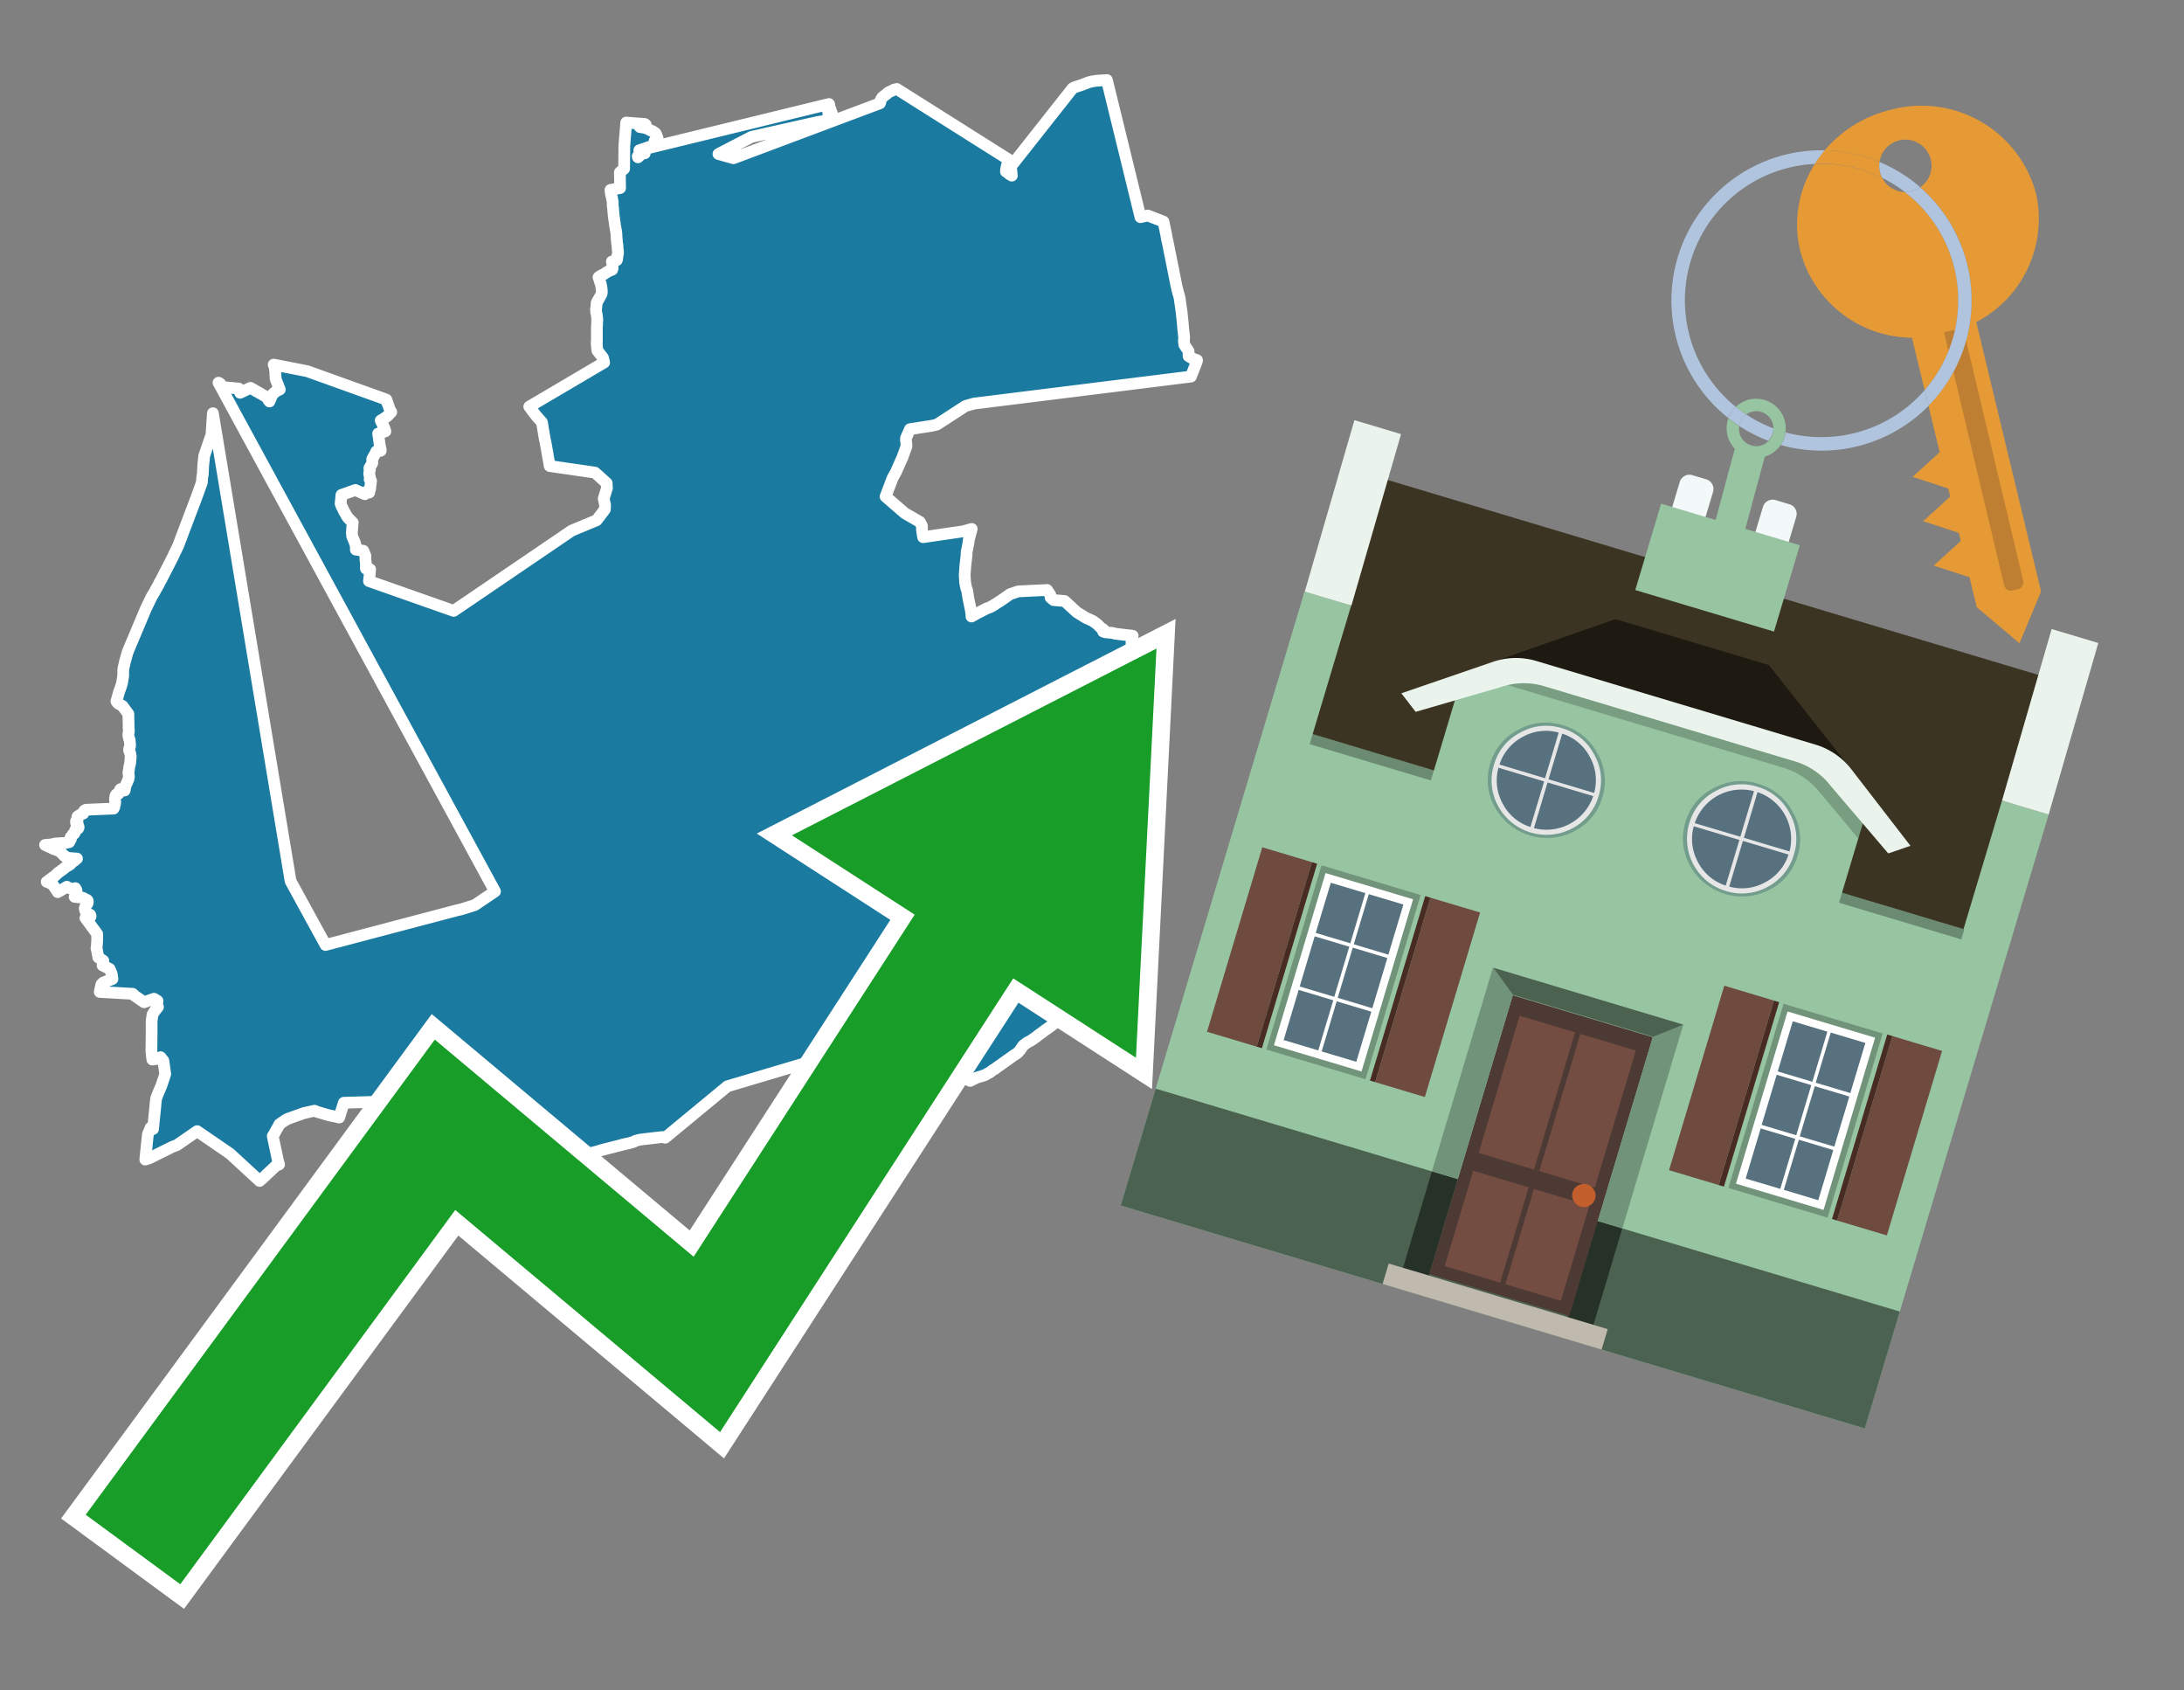 <svg id="Text" xmlns="http://www.w3.org/2000/svg" width="93.05" height="72" viewBox="0 0 93.05 72"><rect x="0" y="0" width="93.05" height="72" fill="#808080" stroke="none"/><polygon points="9.31,16.3 9.38,16.34 9.37,16.37 9.4,16.41 9.43,16.45 9.52,16.49 10.17,16.55 10.2,16.63 10.22,16.69 10.23,16.73 10.67,16.52 11.37,16.92 11.39,16.96 11.44,17.05 11.48,17.1 11.58,16.86 11.6,16.83 11.62,16.8 11.64,16.77 11.77,16.66 11.92,16.59 11.79,16.26 11.77,16.22 11.76,16.18 11.75,16.15 11.74,16.12 11.74,16.07 11.74,16.01 11.73,15.97 11.73,15.93 11.73,15.88 11.73,15.85 11.72,15.78 11.72,15.74 11.71,15.71 11.71,15.67 11.7,15.64 11.69,15.6 11.68,15.57 11.66,15.53 13.09,15.81 16.46,17.02 16.5,17.13 16.5,17.16 16.53,17.22 16.58,17.37 16.6,17.42 16.62,17.48 16.65,17.51 16.67,17.55 16.51,17.72 16.44,17.77 16.38,17.81 16.31,17.86 16.22,17.91 16.24,17.95 16.36,18.2 16.38,18.24 16.4,18.31 16.42,18.37 16.28,18.42 16.11,18.47 16.13,18.59 16.17,18.9 16.2,19.06 16.21,19.11 16.22,19.14 16.22,19.2 16.03,19.23 16,19.3 15.86,19.55 15.86,19.73 15.74,19.93 15.74,19.97 15.76,20 15.75,20.04 15.73,20.16 15.73,20.19 15.76,20.32 15.76,20.39 15.75,20.42 15.79,20.45 15.81,20.48 15.79,20.64 15.78,20.72 15.77,20.82 15.74,20.92 15.73,20.98 15.6,20.95 15.56,21.01 15.54,21.05 15.14,20.87 14.55,21.08 14.54,21.12 14.53,21.29 14.52,21.35 14.52,21.39 14.51,21.45 14.55,21.55 14.57,21.6 14.59,21.63 14.61,21.67 14.64,21.74 14.67,21.8 14.69,21.83 14.75,21.94 14.79,22 14.82,22.05 14.87,22.1 14.9,22.13 15.03,22.26 15.02,22.33 14.99,22.69 14.99,22.72 15,22.76 15,22.82 15.01,22.85 15.12,23.12 15.13,23.15 15.14,23.19 15.16,23.28 15.17,23.33 15.16,23.37 15.16,23.41 15.48,23.46 15.57,23.68 15.57,23.75 15.57,23.8 15.57,23.86 15.58,23.91 15.58,23.94 15.59,24 15.59,24.03 15.59,24.06 15.59,24.14 15.59,24.17 15.59,24.22 15.77,24.25 15.76,24.36 15.74,24.57 15.72,24.75 19.33,26.02 24.36,22.6 25.42,22.16 25.77,21.7 25.78,21.51 25.72,21.24 25.86,20.79 25.85,20.67 25.85,20.58 25.35,20.13 23.42,19.85 23.39,19.67 23.35,19.46 23.33,19.33 23.24,18.83 23.21,18.7 23.09,17.99 22.82,17.68 22.55,17.32 25.74,15.44 25.69,15.24 25.45,14.93 25.42,14.6 25.43,14.57 25.43,14.48 25.43,14.26 25.43,14.18 25.43,14.07 25.43,13.92 25.44,13.83 25.44,13.79 25.44,13.7 25.44,13.67 25.45,13.64 25.44,13.52 25.43,13.47 25.43,13.42 25.41,13.35 25.4,13.3 25.4,13.23 25.39,13.19 25.4,13.13 25.41,13.04 25.42,12.94 25.42,12.9 25.61,12.56 25.63,12.51 25.64,12.46 25.64,12.36 25.63,12.33 25.63,12.26 25.62,12.23 25.62,12.2 25.59,12.07 25.58,12.04 25.56,12 25.54,11.92 25.52,11.86 25.5,11.81 25.54,11.78 25.58,11.75 25.64,11.72 25.74,11.67 25.86,11.59 25.93,11.55 25.99,11.52 26.08,11.49 26.1,11.43 26.1,11.38 26.09,11.25 26.07,11.14 26.28,11.08 26.29,11.04 26.3,10.99 26.3,10.95 26.3,10.92 26.32,10.84 26.33,10.81 26.33,10.76 26.33,10.72 26.32,10.66 26.32,10.62 26.31,10.58 26.31,10.54 26.31,10.48 26.3,10.4 26.29,10.36 26.28,10.24 26.27,10.12 26.26,9.93 26.25,9.89 26.25,9.85 26.23,9.75 26.2,9.58 26.19,9.48 26.17,9.37 26.17,9.34 26.16,9.29 26.15,9.21 26.13,9 26.12,8.86 26.1,8.73 26.11,8.65 26.1,8.56 26.08,8.5 26.08,8.44 26.06,8.39 26.05,8.35 26.03,8.27 26.01,8.09 26.42,8.01 26.41,7.34 26.59,7.19 26.6,6.2 26.68,5.22 27.06,5.25 27.47,5.28 27.51,5.31 27.52,5.35 27.5,5.38 27.26,5.41 27.45,5.44 27.58,5.48 27.64,5.51 27.72,5.56 27.81,5.59 27.85,5.62 27.91,5.66 27.94,5.69 27.96,5.73 27.97,5.77 27.98,5.8 28.01,5.86 28.02,5.9 28.02,5.93 27.94,5.97 27.89,6 27.89,6.04 27.9,6.07 27.93,6.11 27.97,6.15 27.94,6.23 27.64,6.26 27.57,6.29 27.24,6.4 27.24,6.6 27.23,6.63 27.17,6.66 27.18,6.7 27.47,6.44 27.47,6.49 27.47,6.53 27.48,6.37 27.53,6.33 35.32,4.43 35.33,4.46 35.34,4.5 35.34,4.54 35.32,4.59 35.23,4.62 35.39,4.67 35.39,4.7 35.31,4.73 35.28,4.76 35.44,4.81 35.45,4.86 35.44,4.91 35.43,4.94 35.41,4.97 35.4,5.02 35.38,5.06 35.23,5.09 35.15,5.12 35.11,5.16 34.87,5.19 32.02,5.83 30.61,6.56 31.25,6.74 37.49,4.4 37.51,4.35 37.51,4.31 37.52,4.28 37.53,4.25 37.55,4.21 37.58,4.16 37.61,4.13 37.65,4.1 37.7,4.06 37.74,4.03 37.78,4 37.83,3.95 37.88,3.92 37.97,3.88 38.04,3.85 38.08,3.82 38.21,3.79 42.98,6.8 42.96,6.84 42.95,6.88 42.94,6.91 42.93,6.94 42.92,6.98 42.91,7.02 42.9,7.06 42.88,7.12 42.88,7.15 42.86,7.24 42.86,7.28 42.86,7.31 42.98,7.38 42.99,7.41 43.04,7.44 43.11,7.48 43.07,7.09 45.7,3.76 45.78,3.72 45.9,3.68 45.99,3.65 46.08,3.62 46.21,3.57 46.29,3.54 46.4,3.5 46.52,3.47 46.72,3.44 47.16,3.41 48.59,9.25 48.9,9.18 49.57,9.44 49.68,9.96 49.72,10.19 49.75,10.31 50.12,12.16 50.18,12.41 50.24,12.62 50.25,12.66 50.27,12.77 50.28,12.86 50.34,13.27 50.39,13.74 50.41,14 50.45,14.35 50.45,14.41 50.44,14.53 50.46,14.69 50.64,14.96 50.64,15.17 50.83,15.28 51,15.34 50.99,15.4 50.74,16.04 41.5,17.19 41.14,17.29 39.94,18.07 39.86,18.1 39.67,18.14 38.77,18.28 38.6,18.66 38.6,18.77 38.62,18.93 38.62,18.97 38.62,19.01 38.49,19.37 38.44,19.51 38.39,19.61 38.18,20.09 38.03,20.36 37.73,21.15 38.55,21.86 39.19,22.23 39.28,22.4 39.28,22.48 39.28,22.57 39.33,22.88 41.04,22.63 41.4,22.53 41.27,23.02 41.27,23.05 41.27,23.08 41.19,23.49 41.18,23.53 41.18,23.56 41.18,23.65 41.13,24.09 41.1,24.49 41.11,24.65 41.12,24.82 41.15,24.96 41.16,25.03 41.17,25.06 41.21,25.16 41.22,25.25 41.26,25.49 41.3,25.69 41.31,25.73 41.36,25.98 41.39,26.17 41.39,26.26 41.64,26.12 42.05,25.91 42.14,25.88 42.21,25.85 42.3,25.8 42.72,25.53 43.03,25.31 43.38,25.19 44.61,25.13 44.75,25.34 44.76,25.45 44.89,25.56 45.36,25.6 45.87,26.07 46.22,26.29 46.31,26.34 46.39,26.37 46.49,26.42 46.56,26.45 46.71,26.56 46.75,26.59 46.81,26.65 46.86,26.7 46.9,26.74 46.96,26.78 47.02,26.82 47,26.9 47.09,26.93 47.4,26.96 47.5,26.99 47.74,27.02 48.26,27.08 48.24,27.11 48.23,27.14 48.22,27.17 48.21,27.2 48.21,27.24 48.21,27.34 48.21,27.4 48.21,27.44 48.22,27.49 48.22,27.56 48.24,27.68 48.23,27.71 48.28,27.92 48.3,27.98 48.32,28.08 48.33,28.14 48.37,28.26 48.39,28.39 48.41,28.53 48.42,28.6 48.43,28.65 48.43,28.7 48.44,28.82 48.45,28.86 48.46,28.91 48.44,28.96 48.44,29 48.44,29.03 48.45,29.19 48.45,29.3 48.45,29.43 48.44,29.64 48.43,29.74 48.43,29.82 48.43,30.01 48.43,30.1 48.44,30.16 48.45,30.21 48.45,30.25 48.46,30.29 48.46,30.32 48.47,30.35 48.52,30.49 48.54,30.53 48.49,30.56 48.25,30.59 47.93,30.64 47.86,30.67 47.76,30.7 47.66,30.73 46.39,30.76 46.26,30.81 44.03,30.46 43.99,30.87 43.98,30.91 43.97,31.07 43.83,32.39 44.76,34.12 45.86,34.2 47.49,34.73 47.53,34.82 48.04,36.02 48.29,37.29 48.33,39.16 48.27,39.13 48.13,39.21 48.1,39.24 48.05,39.28 48.03,39.32 48.01,39.35 48.01,39.39 48.02,39.42 48.04,39.46 48.06,39.49 48.06,39.52 48.05,39.55 48.04,39.58 48.02,39.61 47.98,39.66 47.91,39.71 47.87,39.74 47.37,39.93 47.34,39.99 47.21,40.04 47.06,39.9 47.03,39.87 46.98,39.84 46.93,39.81 46.27,40.12 46.26,40.15 46.3,40.18 46.37,40.22 46.22,40.42 46.14,40.54 46.08,40.62 46.03,40.69 45.93,40.83 45.93,40.87 45.8,41.02 45.74,41.07 45.63,41.2 45.64,41.23 45.58,41.3 45.54,41.33 45.45,41.43 45.41,41.39 45.16,41.55 45.11,41.6 45.07,41.65 44.98,41.73 44.92,41.82 44.85,41.9 44.79,41.99 44.77,42.02 44.75,42.06 44.73,42.09 44.72,42.13 44.7,42.16 44.69,42.21 44.65,42.28 44.6,42.43 44.59,42.47 44.56,42.5 44.41,42.59 44.42,42.66 44.43,42.74 44.43,42.83 44.44,42.92 44.52,42.97 44.57,43 44.64,43.05 44.71,43.11 44.76,43.14 44.79,43.17 44.83,43.24 44.89,43.29 44.93,43.32 45,43.37 45.08,43.4 45.15,43.43 45,43.55 44.92,43.59 44.74,43.73 44.6,43.83 44.55,43.86 44.37,44 44.28,44.06 44.2,44.12 44.17,44.15 44.07,44.22 43.91,44.33 43.77,44.4 43.72,44.44 43.61,44.52 43.58,44.55 43.5,44.67 43.46,44.73 43.36,44.84 43.28,44.9 43.21,44.94 43.14,44.99 43.03,45.07 42.73,45.28 42.68,45.32 42.45,45.48 42.42,45.51 42.37,45.54 42.31,45.57 42.26,45.61 42.21,45.65 42.15,45.69 42.09,45.72 41.99,45.78 41.91,45.81 41.82,45.84 41.68,45.88 41.59,45.91 41.51,45.95 41.43,45.99 41.33,46.04 37.79,44.25 30.99,46.27 28.34,48.46 28.22,48.43 27.62,48.5 27.29,48.54 27.15,48.57 27.06,48.6 26.99,48.64 26.77,48.7 26.58,48.74 26.32,48.81 26,48.89 25.62,48.99 25.49,49.03 25.31,49.08 24.89,49.19 24.74,49.23 24.6,49.27 24.47,49.3 24.2,48.95 20.98,47.24 19.22,47.02 17.48,46.89 14.65,46.97 14.45,47.6 14.34,47.57 14.14,47.53 14,47.5 13.83,47.45 13.52,47.36 13.4,47.31 12.95,47.41 12.25,47.66 12.13,47.73 11.97,47.84 11.9,47.89 11.87,47.96 11.77,48.13 11.69,48.28 11.62,48.39 11.84,49.43 11.89,49.6 11.79,49.64 11.74,49.67 11.57,49.83 11.21,50.17 11.06,50.3 9.8,49.14 8.4,48.18 7.53,48.78 7.36,48.84 6.37,49.33 6.19,49.39 6.3,48.32 6.42,48.03 6.52,48.09 6.62,47.1 6.62,47.06 6.65,46.81 6.66,46.76 6.69,46.69 6.7,46.66 6.76,46.51 6.81,46.4 6.83,46.35 6.88,46.23 7.04,45.75 6.96,45.18 6.84,45.03 6.71,45.1 6.49,45.13 6.45,44.79 6.46,43.94 6.46,43.9 6.46,43.67 6.46,43.62 6.46,43.52 6.46,43.48 6.5,43.21 6.58,43.08 6.73,42.89 6.71,42.86 6.69,42.8 6.69,42.77 6.71,42.63 6.56,42.54 6.14,42.69 5.72,42.4 5.7,42.37 5.65,42.33 4.25,42.25 4.32,41.93 4.4,41.85 4.79,41.7 4.76,41.48 4.67,41.27 4.37,41.12 4.4,40.96 4.4,40.92 4.19,40.78 4.13,40.46 4.11,40.39 4.12,40.35 4.14,40.07 4.14,39.78 3.64,39.1 3.85,39.05 3.86,39.02 3.85,38.99 3.84,38.96 3.73,38.92 3.69,38.89 3.66,38.85 3.64,38.81 3.61,38.69 3.63,38.63 3.66,38.58 3.7,38.52 3.73,38.48 3.74,38.45 3.74,38.41 3.74,38.37 3.72,38.34 3.62,38.29 3.53,38.24 3.18,38.2 3.2,38.17 3.24,38.13 3.26,38.1 3.27,38.07 3.27,38.03 3.26,37.93 3.25,37.9 3.21,37.83 3.09,37.87 2.89,37.8 2.85,37.77 2.46,38 2.29,37.74 2.26,37.7 2.21,37.66 2.15,37.63 2.11,37.6 1.99,37.56 2.08,37.5 2.11,37.47 2.19,37.42 2.23,37.38 2.3,37.34 2.41,37.24 2.44,37.21 2.48,37.17 2.53,37.14 2.57,37.11 2.62,37.07 2.67,37.04 2.72,37 2.75,36.97 2.79,36.94 2.84,36.91 2.89,36.88 2.93,36.85 3,36.81 3.02,36.78 3.06,36.74 3.11,36.7 3.16,36.67 3.2,36.64 3.23,36.6 3.28,36.57 2.88,36.54 2.81,36.51 2.79,36.48 2.73,36.45 2.7,36.41 2.65,36.37 2.62,36.33 2.58,36.29 2.52,36.25 2.44,36.22 2.37,36.19 2.28,36.16 2.22,36.13 2.16,36.1 2.09,36.07 1.92,35.99 2.24,35.96 2.33,35.93 2.81,35.9 2.95,35.87 2.95,35.84 2.99,35.8 3,35.77 3.02,35.74 3.01,35.69 3.01,35.66 3.05,35.63 3.08,35.59 3.1,35.54 3.16,35.51 3.19,35.46 3.2,35.42 3.2,35.37 3.22,35.33 3.33,35.29 3.35,35.24 3.34,35.19 3.32,35.15 3.28,35.12 3.25,35.08 3.24,35.04 3.24,34.97 3.27,34.94 3.3,35.01 3.3,34.9 3.29,34.87 3.3,34.78 3.42,34.7 3.55,34.65 3.57,34.6 3.57,34.57 3.59,34.53 3.66,34.49 4.84,34.44 4.85,34.41 4.87,34.38 4.87,34.34 4.89,34.28 4.9,34.25 4.91,34.16 4.9,34.07 4.9,34.01 4.91,33.95 4.92,33.9 4.93,33.87 4.95,33.84 5.05,33.81 5.08,33.74 5.09,33.7 5.11,33.64 5.14,33.61 5.31,33.67 5.33,33.57 5.34,33.51 5.35,33.47 5.36,33.44 5.38,33.4 5.4,33.36 5.42,33.31 5.44,33.26 5.46,33.22 5.47,33.19 5.48,33.14 5.49,33.1 5.49,33.07 5.49,33.04 5.48,33 5.48,32.95 5.47,32.91 5.48,32.88 5.49,32.79 5.5,32.76 5.5,32.71 5.51,32.66 5.53,32.57 5.54,32.53 5.55,32.49 5.55,32.44 5.56,32.36 5.56,32.32 5.57,32.26 5.57,32.22 5.56,32.18 5.56,32.14 5.55,32.1 5.54,32.06 5.52,32.02 5.51,31.99 5.5,31.96 5.5,31.93 5.51,31.87 5.53,31.83 5.54,31.78 5.54,31.75 5.54,31.68 5.53,31.6 5.53,31.57 5.52,31.5 5.5,31.47 5.48,31.39 5.47,31.33 5.47,31.26 5.48,31.21 5.49,31.16 5.49,31.1 5.48,31.03 5.48,30.97 5.47,30.41 5.22,30.07 5.04,29.97 5,29.93 4.96,29.87 5.07,29.48 5.15,29.26 5.19,29.12 5.2,29.09 5.25,28.78 5.25,28.57 5.26,28.47 5.32,28.2 5.37,28.02 5.42,27.84 5.43,27.8 5.49,27.65 5.54,27.53 6.21,25.94 6.46,25.42 6.58,25.22 6.65,25.09 6.77,24.88 6.78,24.85 6.81,24.79 6.87,24.69 7,24.43 7.08,24.28 7.37,23.71 7.42,23.6 7.59,23.25 8.1,21.9 8.37,21.19 8.6,20.55 8.62,20.29 8.64,20.22 8.66,19.8 8.7,19.42 8.89,18.86 9.01,18.52 9.07,17.6 12.38,37.53 13.87,40.25 19.48,38.77 19.66,38.73 20.23,38.55 21.09,37.97 " fill="#1b7aa0" stroke="#fff" stroke-linejoin="round" stroke-width="0.5"/><polygon points="49.272 27.624 33.741 35.58 38.97 38.959 29.553 53.529 18.525 44.281 3.652 64.518 7.681 67.479 19.396 51.538 30.678 60.999 43.169 41.673 48.398 45.053 49.272 27.624" fill="none" stroke="#fff" stroke-miterlimit="10" stroke-width="1.5"/><polygon points="49.272 27.624 33.741 35.58 38.97 38.959 29.553 53.529 18.525 44.281 3.652 64.518 7.681 67.479 19.396 51.538 30.678 60.999 43.169 41.673 48.398 45.053 49.272 27.624" fill="#179d28"/><path d="M80.19,7.577a1.16,1.16,0,0,1-.094-.251,1.114,1.114,0,0,1-.018-.429A6.367,6.367,0,0,0,77.743,6.4a5.269,5.269,0,0,0-.423.577c.1,0,.192-.007.288-.007A5.794,5.794,0,0,1,80.19,7.577Z" fill="#e69a35"/><path d="M77.608,6.4A6.394,6.394,0,0,0,73.64,17.81a1.26,1.26,0,0,1,.317-.48A5.821,5.821,0,0,1,77.32,6.981a5.269,5.269,0,0,1,.423-.577Z" fill="#b0c4de"/><path d="M84.2,13.72a4.962,4.962,0,0,0,2.545-5.48,5.047,5.047,0,0,0-6.179-3.566A5.322,5.322,0,0,0,77.743,6.4a6.367,6.367,0,0,1,2.335.493,1.114,1.114,0,1,1,1.736,1.084,6.392,6.392,0,0,1,.347,9.3l.479,1.985-.438.4-.716.648.92.3.6.2.082.341-.438.4-.716.648.92.3.605.2.082.341-.438.4-.716.649.92.3.605.2.307,1.274,1.821,1.534.921-2.2Z" fill="#e69a35"/><path d="M81.154,8.179a1.115,1.115,0,0,1-.964-.6,5.794,5.794,0,0,0-2.582-.6c-.1,0-.192,0-.288.007a4.783,4.783,0,0,0-.625,3.685,4.962,4.962,0,0,0,4.765,3.715L82,16.617a5.82,5.82,0,0,0-.846-8.438Z" fill="#e69a35"/><path d="M74.1,18.142a6.386,6.386,0,0,0,1.232.63.73.73,0,0,0,.224-.527h0a5.783,5.783,0,0,1-1.159-.593A.733.733,0,0,0,74.1,18.142Z" fill="#b0c4de"/><path d="M74.4,17.652q-.228-.152-.44-.322a1.26,1.26,0,0,0-.317.48c.148.117.3.228.46.332A.733.733,0,0,1,74.4,17.652Z" fill="#b0c4de"/><path d="M74.824,16.984a1.257,1.257,0,0,0-.867.346c.141.114.288.222.44.322a.731.731,0,0,1,1.159.593h0a.732.732,0,1,1-1.463,0,.7.7,0,0,1,.007-.1c-.158-.1-.312-.215-.46-.332a1.258,1.258,0,0,0,.273,1.3l-.979,3.635,1.275.341.98-3.639a1.266,1.266,0,0,0,.681-.5,1.249,1.249,0,0,0,.2-.538,1.328,1.328,0,0,0,.012-.168A1.262,1.262,0,0,0,74.824,16.984Z" fill="#97c4a1"/><path d="M85.974,25.1l-.226.053a.3.3,0,0,1-.362-.223l-2.56-10.777.81-.193L86.2,24.736A.3.3,0,0,1,85.974,25.1Z" fill="#bf7f32"/><path d="M80.1,7.326a1.16,1.16,0,0,0,.094.251,5.833,5.833,0,0,1,.964.6,1.137,1.137,0,0,0,.287-.031,1.108,1.108,0,0,0,.373-.167A6.371,6.371,0,0,0,80.078,6.9,1.114,1.114,0,0,0,80.1,7.326Z" fill="#b0c4de"/><path d="M77.608,18.618a5.836,5.836,0,0,1-1.534-.2,1.24,1.24,0,0,1-.2.537,6.4,6.4,0,0,0,6.291-1.666L82,16.617A5.807,5.807,0,0,1,77.608,18.618Z" fill="#b0c4de"/><path d="M81.814,7.981a1.108,1.108,0,0,1-.373.167,1.137,1.137,0,0,1-.287.031A5.82,5.82,0,0,1,82,16.617l.161.667a6.392,6.392,0,0,0-.347-9.3Z" fill="#b0c4de"/><polygon points="83.79 39.753 55.78 31.364 58.988 20.404 86.964 28.783 83.79 39.753 83.79 39.753" fill="#3c3422" fill-rule="evenodd"/><polygon points="81.705 53.32 87.284 34.692 85.297 34.097 83.656 39.575 55.926 31.269 57.567 25.791 55.579 25.196 47.746 51.348 79.451 60.844 81.705 53.32" fill="#97c4a1" fill-rule="evenodd"/><rect x="69.522" y="21.148" width="0.444" height="28.983" transform="translate(15.592 92.226) rotate(-73.326)" opacity="0.3"/><polygon points="87.284 34.692 85.297 34.097 87.411 26.793 89.398 27.388 87.284 34.692 87.284 34.692" fill="#eaf3ec" fill-rule="evenodd"/><polygon points="57.578 25.794 55.591 25.199 57.705 17.896 59.692 18.491 57.578 25.794 57.578 25.794" fill="#eaf3ec" fill-rule="evenodd"/><polygon points="79.451 60.844 80.943 55.865 49.238 46.369 47.747 51.348 79.451 60.844 79.451 60.844" fill="#4c6251" fill-rule="evenodd"/><path d="M71.566,20.528l-.522,1.743,1.418.425.523-1.744a.432.432,0,0,0-.289-.536l-.593-.177A.431.431,0,0,0,71.566,20.528Z" fill="#f3f9f8" fill-rule="evenodd"/><path d="M75.111,21.589l-.522,1.743,1.418.425.522-1.743a.43.43,0,0,0-.289-.536l-.593-.178A.43.43,0,0,0,75.111,21.589Z" fill="#f3f9f8" fill-rule="evenodd"/><polygon points="75.368 28.329 68.829 26.37 63.807 28.121 78.733 32.591 75.368 28.329" fill="#1e1a11"/><polygon points="78.248 32.422 64.442 28.287 62.236 28.998 60.064 36.247 77.453 41.455 79.651 34.116 78.248 32.422" fill="#97c4a1"/><path d="M77.74,32.516S65.088,28.725,65,28.7l-.938.43,11.892,3.562a3.175,3.175,0,0,1,1.532,1l1.685,2.02.327-1.09Z" fill-rule="evenodd" opacity="0.2"/><path d="M77.35,31.716,65.458,28.154a3.041,3.041,0,0,0-1.854.037l-3.9,1.339.611.79,3.626-1.054a3.045,3.045,0,0,1,1.855-.037l10.673,3.2A3.028,3.028,0,0,1,78,33.477l2.45,2.874.945-.325-2.518-3.26A3.036,3.036,0,0,0,77.35,31.716Z" fill="#eaf3ec"/><polygon points="76.683 23.223 70.773 21.453 69.671 25.132 75.581 26.902 76.683 23.223 76.683 23.223" fill="#97c4a1" fill-rule="evenodd"/><g id="Symbol_9_0_Layer2_0_MEMBER_8_MEMBER_21_MEMBER_0_FILL" data-name="Symbol 9 0 Layer2 0 MEMBER 8 MEMBER 21 MEMBER 0 FILL"><path d="M66.584,30.892a2.39,2.39,0,0,0-1.891.189,2.317,2.317,0,0,0-1.2,1.448A2.345,2.345,0,0,0,63.7,34.4a2.528,2.528,0,0,0,3.367,1.008,2.339,2.339,0,0,0,1.2-1.447,2.313,2.313,0,0,0-.208-1.87A2.394,2.394,0,0,0,66.584,30.892Z" fill="#729d8c"/></g><g id="Symbol_9_0_Layer2_0_MEMBER_8_MEMBER_21_MEMBER_1_FILL" data-name="Symbol 9 0 Layer2 0 MEMBER 8 MEMBER 21 MEMBER 1 FILL"><path d="M66.547,31.016a2.241,2.241,0,0,0-1.769.185,2.213,2.213,0,0,0-1.127,1.376,2.239,2.239,0,0,0,.185,1.768,2.341,2.341,0,0,0,3.145.942,2.234,2.234,0,0,0,1.126-1.376,2.207,2.207,0,0,0-.185-1.768A2.237,2.237,0,0,0,66.547,31.016Z" fill="#e6e6e6"/></g><g id="Symbol_9_0_Layer2_0_MEMBER_8_MEMBER_21_MEMBER_2_MEMBER_0_FILL" data-name="Symbol 9 0 Layer2 0 MEMBER 8 MEMBER 21 MEMBER 2 MEMBER 0 FILL"><path d="M65.787,33.284,63.843,32.7a2.036,2.036,0,0,0,.186,1.539,2.015,2.015,0,0,0,1.175.986Z" fill="#58717f"/></g><g id="Symbol_9_0_Layer2_0_MEMBER_8_MEMBER_21_MEMBER_2_MEMBER_1_FILL" data-name="Symbol 9 0 Layer2 0 MEMBER 8 MEMBER 21 MEMBER 2 MEMBER 1 FILL"><path d="M65.827,33.148l.582-1.944a2.01,2.01,0,0,0-1.523.178,2.037,2.037,0,0,0-1,1.183Z" fill="#58717f"/></g><g id="Symbol_9_0_Layer2_0_MEMBER_8_MEMBER_21_MEMBER_2_MEMBER_2_FILL" data-name="Symbol 9 0 Layer2 0 MEMBER 8 MEMBER 21 MEMBER 2 MEMBER 2 FILL"><path d="M67.878,33.91l-1.943-.582-.582,1.944a2.1,2.1,0,0,0,2.525-1.362Z" fill="#58717f"/></g><g id="Symbol_9_0_Layer2_0_MEMBER_8_MEMBER_21_MEMBER_2_MEMBER_3_FILL" data-name="Symbol 9 0 Layer2 0 MEMBER 8 MEMBER 21 MEMBER 2 MEMBER 3 FILL"><path d="M66.558,31.249l-.582,1.943,1.943.582a2.031,2.031,0,0,0-.186-1.539A2.009,2.009,0,0,0,66.558,31.249Z" fill="#58717f"/></g><g id="Symbol_9_0_Layer2_0_MEMBER_8_MEMBER_21_MEMBER_0_FILL-2" data-name="Symbol 9 0 Layer2 0 MEMBER 8 MEMBER 21 MEMBER 0 FILL"><path d="M74.9,33.384a2.4,2.4,0,0,0-1.891.189,2.316,2.316,0,0,0-1.2,1.448,2.341,2.341,0,0,0,.209,1.87A2.527,2.527,0,0,0,75.387,37.9a2.345,2.345,0,0,0,1.2-1.447,2.314,2.314,0,0,0-.209-1.87A2.389,2.389,0,0,0,74.9,33.384Z" fill="#729d8c"/></g><g id="Symbol_9_0_Layer2_0_MEMBER_8_MEMBER_21_MEMBER_1_FILL-2" data-name="Symbol 9 0 Layer2 0 MEMBER 8 MEMBER 21 MEMBER 1 FILL"><path d="M74.867,33.508a2.239,2.239,0,0,0-1.768.185,2.21,2.21,0,0,0-1.127,1.376,2.316,2.316,0,0,0,1.564,2.883,2.261,2.261,0,0,0,1.765-.173A2.237,2.237,0,0,0,76.428,36.4a2.209,2.209,0,0,0-.185-1.769A2.239,2.239,0,0,0,74.867,33.508Z" fill="#e6e6e6"/></g><g id="Symbol_9_0_Layer2_0_MEMBER_8_MEMBER_21_MEMBER_2_MEMBER_0_FILL-2" data-name="Symbol 9 0 Layer2 0 MEMBER 8 MEMBER 21 MEMBER 2 MEMBER 0 FILL"><path d="M74.107,35.776l-1.943-.582a2.031,2.031,0,0,0,.186,1.539,2.009,2.009,0,0,0,1.175.986Z" fill="#58717f"/></g><g id="Symbol_9_0_Layer2_0_MEMBER_8_MEMBER_21_MEMBER_2_MEMBER_1_FILL-2" data-name="Symbol 9 0 Layer2 0 MEMBER 8 MEMBER 21 MEMBER 2 MEMBER 1 FILL"><path d="M74.148,35.64,74.73,33.7a2.1,2.1,0,0,0-2.525,1.362Z" fill="#58717f"/></g><g id="Symbol_9_0_Layer2_0_MEMBER_8_MEMBER_21_MEMBER_2_MEMBER_2_FILL-2" data-name="Symbol 9 0 Layer2 0 MEMBER 8 MEMBER 21 MEMBER 2 MEMBER 2 FILL"><path d="M76.2,36.4l-1.943-.582-.582,1.944a2.015,2.015,0,0,0,1.523-.178A2.036,2.036,0,0,0,76.2,36.4Z" fill="#58717f"/></g><g id="Symbol_9_0_Layer2_0_MEMBER_8_MEMBER_21_MEMBER_2_MEMBER_3_FILL-2" data-name="Symbol 9 0 Layer2 0 MEMBER 8 MEMBER 21 MEMBER 2 MEMBER 3 FILL"><path d="M74.879,33.741,74.3,35.684l1.943.582a2.1,2.1,0,0,0-1.361-2.525Z" fill="#58717f"/></g><polygon points="51.426 43.946 53.542 44.58 55.896 36.723 53.78 36.089 51.426 43.946 51.426 43.946" fill="#6e4a3f" fill-rule="evenodd"/><polygon points="53.542 44.58 53.764 44.647 56.117 36.789 55.896 36.723 53.542 44.58 53.542 44.58" fill="#482b22" fill-rule="evenodd"/><polygon points="60.706 46.726 58.59 46.092 60.943 38.235 63.059 38.868 60.706 46.726 60.706 46.726" fill="#6e4a3f" fill-rule="evenodd"/><polygon points="58.59 46.092 58.368 46.026 60.722 38.168 60.943 38.235 58.59 46.092 58.59 46.092" fill="#482b22" fill-rule="evenodd"/><rect x="53.146" y="39.209" width="8.19" height="4.408" transform="translate(1.145 84.365) rotate(-73.326)" fill="#719379"/><polygon points="60.205 38.304 56.474 37.187 54.277 44.522 58.008 45.639 60.205 38.304 60.205 38.304" fill="#fff" fill-rule="evenodd"/><path d="M59.792,38.527l-.64,2.136-1.474-.442.639-2.135,1.475.441Zm-1.621-.485-.64,2.136-1.474-.442L56.7,37.6l1.474.442Zm-2.158,1.84,1.475.441-.64,2.136-1.474-.441.639-2.136Zm-.683,2.282,1.474.441-.639,2.136L54.69,44.3l.64-2.135Zm.981,2.621.639-2.136,1.475.442-.64,2.135-1.474-.441Zm2.158-1.84L56.994,42.5l.64-2.136,1.474.442-.639,2.136Z" fill="#58717f" fill-rule="evenodd"/><polygon points="80.39 52.621 78.274 51.988 80.628 44.13 82.743 44.764 80.39 52.621 80.39 52.621" fill="#6e4a3f" fill-rule="evenodd"/><polygon points="78.274 51.988 78.053 51.921 80.406 44.064 80.628 44.13 78.274 51.988 78.274 51.988" fill="#482b22" fill-rule="evenodd"/><polygon points="71.111 49.842 73.227 50.476 75.58 42.619 73.464 41.985 71.111 49.842 71.111 49.842" fill="#6e4a3f" fill-rule="evenodd"/><polygon points="73.227 50.476 73.448 50.542 75.802 42.685 75.58 42.619 73.227 50.476 73.227 50.476" fill="#482b22" fill-rule="evenodd"/><rect x="72.83" y="45.105" width="8.19" height="4.408" transform="translate(9.534 107.426) rotate(-73.326)" fill="#719379"/><polygon points="76.159 43.083 79.889 44.2 77.692 51.535 73.962 50.418 76.159 43.083 76.159 43.083" fill="#fff" fill-rule="evenodd"/><path d="M76.381,43.5l1.475.442-.64,2.135-1.475-.441.64-2.136ZM78,43.981l1.474.442-.64,2.136-1.474-.442L78,43.981Zm.791,2.724-.64,2.135L76.679,48.4l.64-2.136,1.474.442Zm-.684,2.282-.639,2.135L76,50.68l.64-2.135,1.474.442Zm-2.26,1.65L74.375,50.2l.639-2.135,1.475.441-.64,2.136Zm-.791-2.724.64-2.135,1.474.441-.639,2.136-1.475-.442Z" fill="#58717f" fill-rule="evenodd"/><polygon points="67.888 56.431 69.118 52.323 68.019 51.994 66.789 56.102 67.888 56.431 67.888 56.431" fill="#263128" fill-rule="evenodd"/><polygon points="60.877 54.331 62.108 50.223 61.007 49.894 59.776 54.002 60.877 54.331 60.877 54.331" fill="#263128" fill-rule="evenodd"/><g id="Symbol_9_0_Layer2_0_MEMBER_8_MEMBER_12_MEMBER_0_FILL" data-name="Symbol 9 0 Layer2 0 MEMBER 8 MEMBER 12 MEMBER 0 FILL"><path d="M70.418,44.178l-5.965-1.786L60.9,54.27l5.964,1.786Z" fill="#4e3a34"/></g><g id="Symbol_9_0_Layer2_0_MEMBER_8_MEMBER_12_MEMBER_1_MEMBER_0_FILL" data-name="Symbol 9 0 Layer2 0 MEMBER 8 MEMBER 12 MEMBER 1 MEMBER 0 FILL"><path d="M65.358,49.815l1.75-5.843-2.363-.708L63,49.107Z" fill="#744d42"/></g><g id="Symbol_9_0_Layer2_0_MEMBER_8_MEMBER_12_MEMBER_1_MEMBER_1_FILL" data-name="Symbol 9 0 Layer2 0 MEMBER 8 MEMBER 12 MEMBER 1 MEMBER 1 FILL"><path d="M67.331,44.039l-1.75,5.842,2.364.708,1.75-5.842Z" fill="#744d42"/></g><g id="Symbol_9_0_Layer2_0_MEMBER_8_MEMBER_12_MEMBER_2_MEMBER_0_FILL" data-name="Symbol 9 0 Layer2 0 MEMBER 8 MEMBER 12 MEMBER 2 MEMBER 0 FILL"><path d="M63.915,54.633l1.215-4.058-2.363-.707-1.215,4.057Z" fill="#744d42"/></g><g id="Symbol_9_0_Layer2_0_MEMBER_8_MEMBER_12_MEMBER_2_MEMBER_1_FILL" data-name="Symbol 9 0 Layer2 0 MEMBER 8 MEMBER 12 MEMBER 2 MEMBER 1 FILL"><path d="M66.5,55.407l1.215-4.057-2.363-.708L64.138,54.7Z" fill="#744d42"/></g><g id="Symbol_9_0_Layer2_0_MEMBER_8_MEMBER_13_FILL" data-name="Symbol 9 0 Layer2 0 MEMBER 8 MEMBER 13 FILL"><path d="M67.959,51.058a.439.439,0,0,0-.045-.367.487.487,0,0,0-.669-.2.445.445,0,0,0-.239.282.457.457,0,0,0,.041.378.481.481,0,0,0,.293.242.459.459,0,0,0,.377-.042A.453.453,0,0,0,67.959,51.058Z" fill="#c35e2d"/></g><g id="Symbol_9_0_Layer2_0_MEMBER_8_MEMBER_14_FILL" data-name="Symbol 9 0 Layer2 0 MEMBER 8 MEMBER 14 FILL"><path d="M64.557,42.047l-.951-.833-2.6,8.68,1.1.329Z" fill="#719379"/></g><g id="Symbol_9_0_Layer2_0_MEMBER_8_MEMBER_15_FILL" data-name="Symbol 9 0 Layer2 0 MEMBER 8 MEMBER 15 FILL"><path d="M71.718,43.643l-1.2.19L68.072,52.01l1.046.313Z" fill="#719379"/></g><g id="Symbol_9_0_Layer2_0_MEMBER_8_MEMBER_16_FILL" data-name="Symbol 9 0 Layer2 0 MEMBER 8 MEMBER 16 FILL"><path d="M63.627,41.22l.836,1.156,5.961,1.786,1.294-.519Z" fill="#4c6251"/></g><polygon points="58.905 54.69 59.166 53.819 68.498 56.614 68.237 57.485 58.905 54.69 58.905 54.69" fill="#c0b9ad" fill-rule="evenodd"/></svg>